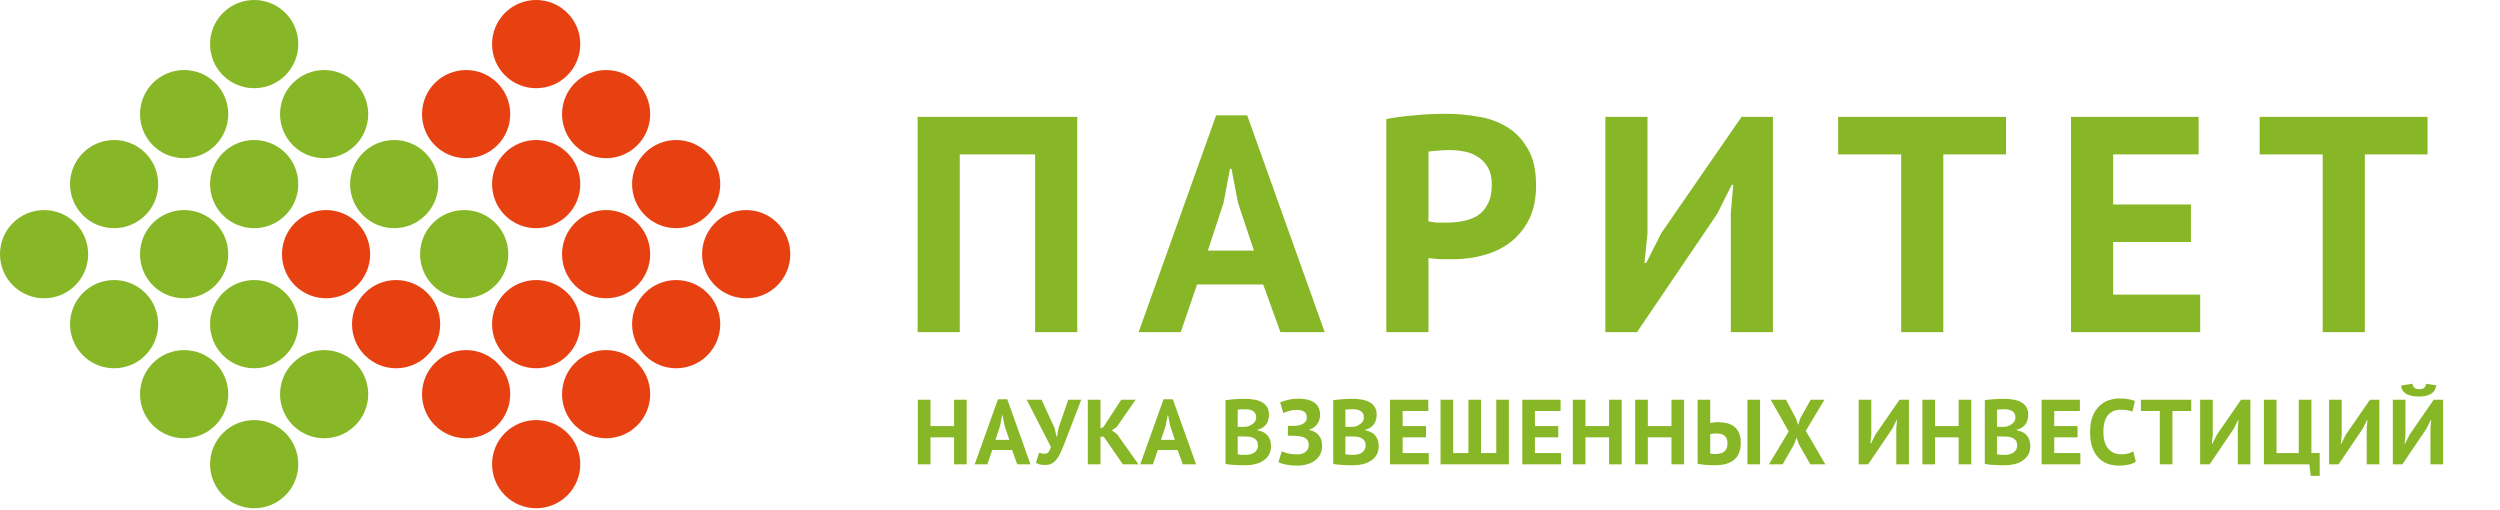 <?xml version="1.0" encoding="UTF-8"?> <svg xmlns="http://www.w3.org/2000/svg" width="813" height="166" viewBox="0 0 813 166" fill="none"> <path fill-rule="evenodd" clip-rule="evenodd" d="M72.509 4.194C78.102 -1.398 87.213 -1.398 92.806 4.194C98.398 9.787 98.398 18.898 92.806 24.491C87.213 30.083 78.102 30.083 72.509 24.491C66.917 18.898 66.917 9.787 72.509 4.194ZM95.269 26.972C89.676 32.565 89.676 41.676 95.269 47.25C100.861 52.843 109.972 52.843 115.546 47.25C121.139 41.657 121.139 32.546 115.546 26.972C109.972 21.38 100.861 21.38 95.269 26.972ZM118.046 49.731C123.639 44.139 132.75 44.139 138.324 49.731C143.917 55.324 143.917 64.435 138.324 70.009C132.732 75.602 123.62 75.602 118.046 70.009C112.454 64.435 112.454 55.324 118.046 49.731ZM140.806 72.509C135.213 78.102 135.213 87.213 140.806 92.806C146.398 98.398 155.509 98.398 161.102 92.806C166.695 87.213 166.695 78.102 161.102 72.509C155.509 66.917 146.398 66.917 140.806 72.509ZM49.731 26.972C44.139 32.565 44.139 41.676 49.731 47.25C55.324 52.843 64.435 52.843 70.028 47.25C75.62 41.657 75.62 32.546 70.028 26.972C64.435 21.38 55.324 21.38 49.731 26.972ZM72.509 49.731C78.102 44.139 87.213 44.139 92.806 49.731C98.398 55.324 98.398 64.435 92.806 70.009C87.213 75.602 78.102 75.602 72.509 70.009C66.917 64.435 66.917 55.324 72.509 49.731ZM26.972 49.731C32.565 44.139 41.676 44.139 47.25 49.731C52.843 55.324 52.843 64.435 47.25 70.009C41.657 75.602 32.546 75.602 26.972 70.009C21.38 64.435 21.38 55.324 26.972 49.731ZM49.731 72.509C44.139 78.102 44.139 87.213 49.731 92.806C55.324 98.398 64.435 98.398 70.028 92.806C75.62 87.213 75.62 78.102 70.028 72.509C64.435 66.917 55.324 66.917 49.731 72.509ZM72.509 95.269C78.102 89.676 87.213 89.676 92.806 95.269C98.398 100.861 98.398 109.972 92.806 115.565C87.213 121.157 78.102 121.157 72.509 115.565C66.917 109.972 66.917 100.861 72.509 95.269ZM95.269 118.046C89.676 123.639 89.676 132.75 95.269 138.324C100.861 143.917 109.972 143.917 115.546 138.324C121.139 132.732 121.139 123.62 115.546 118.046C109.972 112.454 100.861 112.454 95.269 118.046ZM4.194 72.509C-1.398 78.102 -1.398 87.213 4.194 92.806C9.787 98.398 18.898 98.398 24.472 92.806C30.065 87.213 30.065 78.102 24.472 72.509C18.898 66.917 9.787 66.917 4.194 72.509ZM26.972 95.269C32.565 89.676 41.676 89.676 47.25 95.269C52.843 100.861 52.843 109.972 47.25 115.565C41.657 121.157 32.546 121.157 26.972 115.565C21.38 109.972 21.38 100.861 26.972 95.269ZM49.731 118.046C44.139 123.639 44.139 132.75 49.731 138.324C55.324 143.917 64.435 143.917 70.028 138.324C75.62 132.732 75.62 123.62 70.028 118.046C64.435 112.454 55.324 112.454 49.731 118.046ZM72.509 140.806C78.102 135.213 87.213 135.213 92.806 140.806C98.398 146.398 98.398 155.509 92.806 161.083C87.213 166.676 78.102 166.676 72.509 161.083C66.917 155.509 66.917 146.398 72.509 140.806Z" fill="#87B726"></path> <path fill-rule="evenodd" clip-rule="evenodd" d="M164.213 4.194C169.806 -1.398 178.917 -1.398 184.509 4.194C190.102 9.787 190.102 18.898 184.509 24.491C178.917 30.083 169.806 30.083 164.213 24.491C158.621 18.898 158.621 9.787 164.213 4.194ZM186.972 26.972C181.38 32.565 181.38 41.676 186.972 47.25C192.565 52.843 201.676 52.843 207.25 47.25C212.843 41.657 212.843 32.546 207.25 26.972C201.676 21.38 192.565 21.38 186.972 26.972ZM209.75 49.731C215.343 44.139 224.454 44.139 230.028 49.731C235.621 55.324 235.621 64.435 230.028 70.009C224.435 75.602 215.324 75.602 209.75 70.009C204.158 64.435 204.158 55.324 209.75 49.731ZM232.509 72.509C226.917 78.102 226.917 87.213 232.509 92.806C238.102 98.398 247.213 98.398 252.806 92.806C258.398 87.213 258.398 78.102 252.806 72.509C247.213 66.917 238.102 66.917 232.509 72.509ZM164.213 49.731C169.806 44.139 178.917 44.139 184.509 49.731C190.102 55.324 190.102 64.435 184.509 70.009C178.917 75.602 169.806 75.602 164.213 70.009C158.621 64.435 158.621 55.324 164.213 49.731ZM186.972 72.509C181.38 78.102 181.38 87.213 186.972 92.806C192.565 98.398 201.676 98.398 207.25 92.806C212.843 87.213 212.843 78.102 207.25 72.509C201.676 66.917 192.565 66.917 186.972 72.509ZM209.75 95.269C215.343 89.676 224.454 89.676 230.028 95.269C235.621 100.861 235.621 109.972 230.028 115.565C224.435 121.157 215.324 121.157 209.75 115.565C204.158 109.972 204.158 100.861 209.75 95.269ZM164.213 95.269C169.806 89.676 178.917 89.676 184.509 95.269C190.102 100.861 190.102 109.972 184.509 115.565C178.917 121.157 169.806 121.157 164.213 115.565C158.621 109.972 158.621 100.861 164.213 95.269ZM186.972 118.046C181.38 123.639 181.38 132.75 186.972 138.324C192.565 143.917 201.676 143.917 207.25 138.324C212.843 132.732 212.843 123.62 207.25 118.046C201.676 112.454 192.565 112.454 186.972 118.046ZM164.213 140.806C169.806 135.213 178.917 135.213 184.509 140.806C190.102 146.398 190.102 155.509 184.509 161.083C178.917 166.676 169.806 166.676 164.213 161.083C158.621 155.509 158.621 146.398 164.213 140.806ZM141.435 26.972C135.843 32.565 135.843 41.676 141.435 47.25C147.028 52.843 156.139 52.843 161.732 47.25C167.324 41.657 167.324 32.546 161.732 26.972C156.139 21.38 147.028 21.38 141.435 26.972ZM141.435 118.046C135.843 123.639 135.843 132.75 141.435 138.324C147.028 143.917 156.139 143.917 161.732 138.324C167.324 132.732 167.324 123.62 161.732 118.046C156.139 112.454 147.028 112.454 141.435 118.046ZM118.676 95.269C124.269 89.676 133.38 89.676 138.954 95.269C144.546 100.861 144.546 109.972 138.954 115.565C133.361 121.157 124.25 121.157 118.676 115.565C113.083 109.972 113.083 100.861 118.676 95.269ZM95.898 72.509C90.306 78.102 90.306 87.213 95.898 92.806C101.491 98.398 110.602 98.398 116.176 92.806C121.769 87.213 121.769 78.102 116.176 72.509C110.602 66.917 101.491 66.917 95.898 72.509Z" fill="#E74011"></path> <path d="M310.271 142.21H302.591V151H298.481V130H302.591V138.55H310.271V130H314.381V151H310.271V142.21ZM329.122 146.35H322.672L321.082 151H316.972L324.532 129.85H327.562L335.122 151H330.802L329.122 146.35ZM323.722 143.05H328.222L326.662 138.37L326.032 135.07H325.882L325.252 138.4L323.722 143.05ZM342.977 139.27L343.577 142H343.757L344.237 139.18L347.387 130H351.617L346.037 144.52C345.597 145.66 345.167 146.65 344.747 147.49C344.347 148.33 343.907 149.03 343.427 149.59C342.967 150.13 342.447 150.54 341.867 150.82C341.287 151.08 340.607 151.21 339.827 151.21C339.167 151.21 338.627 151.16 338.207 151.06C337.807 150.98 337.367 150.79 336.887 150.49L337.937 147.16C338.277 147.34 338.587 147.45 338.867 147.49C339.147 147.53 339.447 147.55 339.767 147.55C340.707 147.55 341.367 146.81 341.747 145.33L333.887 130H338.717L342.977 139.27ZM358.948 142.03H357.868V151H353.758V130H357.868V139.3L358.828 138.88L364.618 130H369.298L363.178 138.82L361.558 139.96L363.238 141.13L370.228 151H365.158L358.948 142.03ZM382.964 146.35H376.514L374.924 151H370.814L378.374 129.85H381.404L388.964 151H384.644L382.964 146.35ZM377.564 143.05H382.064L380.504 138.37L379.874 135.07H379.724L379.094 138.4L377.564 143.05ZM412.677 134.89C412.677 135.41 412.607 135.93 412.467 136.45C412.347 136.97 412.137 137.45 411.837 137.89C411.537 138.31 411.147 138.69 410.667 139.03C410.187 139.35 409.607 139.59 408.927 139.75V139.93C409.527 140.03 410.097 140.2 410.637 140.44C411.177 140.68 411.647 141.01 412.047 141.43C412.447 141.85 412.757 142.36 412.977 142.96C413.217 143.56 413.337 144.27 413.337 145.09C413.337 146.17 413.107 147.11 412.647 147.91C412.187 148.69 411.567 149.33 410.787 149.83C410.027 150.33 409.157 150.7 408.177 150.94C407.197 151.18 406.187 151.3 405.147 151.3C404.807 151.3 404.367 151.3 403.827 151.3C403.307 151.3 402.737 151.28 402.117 151.24C401.517 151.22 400.897 151.18 400.257 151.12C399.637 151.06 399.067 150.97 398.547 150.85V130.15C398.927 130.09 399.357 130.03 399.837 129.97C400.337 129.91 400.867 129.86 401.427 129.82C401.987 129.78 402.557 129.75 403.137 129.73C403.737 129.71 404.327 129.7 404.907 129.7C405.887 129.7 406.837 129.78 407.757 129.94C408.697 130.08 409.527 130.34 410.247 130.72C410.987 131.1 411.577 131.63 412.017 132.31C412.457 132.99 412.677 133.85 412.677 134.89ZM405.177 147.91C405.677 147.91 406.157 147.85 406.617 147.73C407.097 147.61 407.517 147.43 407.877 147.19C408.237 146.93 408.527 146.61 408.747 146.23C408.967 145.85 409.077 145.4 409.077 144.88C409.077 144.22 408.947 143.7 408.687 143.32C408.427 142.94 408.087 142.65 407.667 142.45C407.247 142.23 406.777 142.09 406.257 142.03C405.737 141.97 405.217 141.94 404.697 141.94H402.507V147.73C402.607 147.77 402.767 147.8 402.987 147.82C403.207 147.84 403.437 147.86 403.677 147.88C403.937 147.88 404.197 147.89 404.457 147.91C404.737 147.91 404.977 147.91 405.177 147.91ZM403.827 138.82C404.107 138.82 404.427 138.81 404.787 138.79C405.167 138.77 405.477 138.74 405.717 138.7C406.477 138.46 407.127 138.1 407.667 137.62C408.227 137.14 408.507 136.51 408.507 135.73C408.507 135.21 408.407 134.78 408.207 134.44C408.007 134.1 407.737 133.83 407.397 133.63C407.077 133.43 406.707 133.29 406.287 133.21C405.867 133.13 405.427 133.09 404.967 133.09C404.447 133.09 403.967 133.1 403.527 133.12C403.087 133.14 402.747 133.17 402.507 133.21V138.82H403.827ZM418.822 141.7V138.49H419.542C419.722 138.49 419.942 138.49 420.202 138.49C420.462 138.49 420.722 138.49 420.982 138.49C421.262 138.47 421.532 138.45 421.792 138.43C422.052 138.39 422.262 138.35 422.422 138.31C423.122 138.15 423.722 137.87 424.222 137.47C424.722 137.05 424.972 136.49 424.972 135.79C424.972 134.83 424.662 134.18 424.042 133.84C423.442 133.48 422.642 133.3 421.642 133.3C420.742 133.3 419.902 133.42 419.122 133.66C418.342 133.9 417.752 134.13 417.352 134.35L416.302 130.87C416.522 130.75 416.832 130.62 417.232 130.48C417.652 130.34 418.122 130.21 418.642 130.09C419.182 129.95 419.762 129.84 420.382 129.76C421.002 129.68 421.632 129.64 422.272 129.64C423.152 129.64 424.012 129.72 424.852 129.88C425.692 130.04 426.442 130.32 427.102 130.72C427.762 131.12 428.292 131.66 428.692 132.34C429.092 133 429.292 133.85 429.292 134.89C429.292 135.93 429.012 136.89 428.452 137.77C427.912 138.65 427.032 139.29 425.812 139.69V139.84C427.112 140.1 428.122 140.66 428.842 141.52C429.582 142.38 429.952 143.53 429.952 144.97C429.952 146.11 429.722 147.09 429.262 147.91C428.802 148.71 428.192 149.37 427.432 149.89C426.692 150.41 425.832 150.79 424.852 151.03C423.872 151.29 422.872 151.42 421.852 151.42C420.532 151.42 419.332 151.31 418.252 151.09C417.172 150.87 416.342 150.61 415.762 150.31L416.812 146.74C417.272 146.96 417.932 147.19 418.792 147.43C419.652 147.65 420.672 147.76 421.852 147.76C422.292 147.76 422.732 147.71 423.172 147.61C423.632 147.49 424.042 147.31 424.402 147.07C424.762 146.81 425.052 146.48 425.272 146.08C425.492 145.68 425.602 145.2 425.602 144.64C425.602 143.7 425.252 142.99 424.552 142.51C423.852 142.03 422.602 141.77 420.802 141.73C420.562 141.71 420.382 141.7 420.262 141.7C420.142 141.7 419.932 141.7 419.632 141.7H418.822ZM447.693 134.89C447.693 135.41 447.623 135.93 447.483 136.45C447.363 136.97 447.153 137.45 446.853 137.89C446.553 138.31 446.163 138.69 445.683 139.03C445.203 139.35 444.623 139.59 443.943 139.75V139.93C444.543 140.03 445.113 140.2 445.653 140.44C446.193 140.68 446.663 141.01 447.063 141.43C447.463 141.85 447.773 142.36 447.993 142.96C448.233 143.56 448.353 144.27 448.353 145.09C448.353 146.17 448.123 147.11 447.663 147.91C447.203 148.69 446.583 149.33 445.803 149.83C445.043 150.33 444.173 150.7 443.193 150.94C442.213 151.18 441.203 151.3 440.163 151.3C439.823 151.3 439.383 151.3 438.843 151.3C438.323 151.3 437.753 151.28 437.133 151.24C436.533 151.22 435.913 151.18 435.273 151.12C434.653 151.06 434.083 150.97 433.563 150.85V130.15C433.943 130.09 434.373 130.03 434.853 129.97C435.353 129.91 435.883 129.86 436.443 129.82C437.003 129.78 437.573 129.75 438.153 129.73C438.753 129.71 439.343 129.7 439.923 129.7C440.903 129.7 441.853 129.78 442.773 129.94C443.713 130.08 444.543 130.34 445.263 130.72C446.003 131.1 446.593 131.63 447.033 132.31C447.473 132.99 447.693 133.85 447.693 134.89ZM440.193 147.91C440.693 147.91 441.173 147.85 441.633 147.73C442.113 147.61 442.533 147.43 442.893 147.19C443.253 146.93 443.543 146.61 443.763 146.23C443.983 145.85 444.093 145.4 444.093 144.88C444.093 144.22 443.963 143.7 443.703 143.32C443.443 142.94 443.103 142.65 442.683 142.45C442.263 142.23 441.793 142.09 441.273 142.03C440.753 141.97 440.233 141.94 439.713 141.94H437.523V147.73C437.623 147.77 437.783 147.8 438.003 147.82C438.223 147.84 438.453 147.86 438.693 147.88C438.953 147.88 439.213 147.89 439.473 147.91C439.753 147.91 439.993 147.91 440.193 147.91ZM438.843 138.82C439.123 138.82 439.443 138.81 439.803 138.79C440.183 138.77 440.493 138.74 440.733 138.7C441.493 138.46 442.143 138.1 442.683 137.62C443.243 137.14 443.523 136.51 443.523 135.73C443.523 135.21 443.423 134.78 443.223 134.44C443.023 134.1 442.753 133.83 442.413 133.63C442.093 133.43 441.723 133.29 441.303 133.21C440.883 133.13 440.443 133.09 439.983 133.09C439.463 133.09 438.983 133.1 438.543 133.12C438.103 133.14 437.763 133.17 437.523 133.21V138.82H438.843ZM452.038 130H464.488V133.66H456.148V138.55H463.738V142.21H456.148V147.34H464.638V151H452.038V130ZM468.461 151V130H472.571V147.34H477.521V130H481.631V147.34H486.581V130H490.691V151H468.461ZM495.051 130H507.501V133.66H499.161V138.55H506.751V142.21H499.161V147.34H507.651V151H495.051V130ZM523.265 142.21H515.585V151H511.475V130H515.585V138.55H523.265V130H527.375V151H523.265V142.21ZM543.556 142.21H535.876V151H531.766V130H535.876V138.55H543.556V130H547.666V151H543.556V142.21ZM568.257 130H572.367V151H568.257V130ZM552.057 130H556.167V137.53C556.387 137.49 556.737 137.44 557.217 137.38C557.697 137.32 558.167 137.29 558.627 137.29C559.627 137.29 560.577 137.39 561.477 137.59C562.397 137.79 563.197 138.15 563.877 138.67C564.557 139.17 565.097 139.86 565.497 140.74C565.897 141.6 566.097 142.69 566.097 144.01C566.097 146.45 565.387 148.28 563.967 149.5C562.547 150.7 560.437 151.3 557.637 151.3C557.357 151.3 556.997 151.29 556.557 151.27C556.117 151.27 555.637 151.25 555.117 151.21C554.617 151.17 554.097 151.12 553.557 151.06C553.017 151 552.517 150.91 552.057 150.79V130ZM557.937 147.64C559.077 147.64 559.997 147.38 560.697 146.86C561.417 146.32 561.777 145.43 561.777 144.19C561.777 143.53 561.677 142.99 561.477 142.57C561.277 142.15 561.007 141.82 560.667 141.58C560.327 141.34 559.927 141.18 559.467 141.1C559.007 141 558.507 140.95 557.967 140.95C557.687 140.95 557.357 140.98 556.977 141.04C556.597 141.08 556.327 141.13 556.167 141.19V147.46C556.387 147.52 556.647 147.57 556.947 147.61C557.267 147.63 557.597 147.64 557.937 147.64ZM581.693 140.32L575.843 130H580.793L584.033 136.06L584.753 138.19L585.443 136.06L588.833 130H593.303L587.243 140.11L593.603 151H588.713L585.023 144.52L584.213 142.3L583.433 144.52L579.713 151H575.243L581.693 140.32ZM616.674 139.36L616.914 136.63H616.764L615.354 139.45L607.524 151H604.434V130H608.544V141.43L608.244 144.25H608.424L609.894 141.34L617.724 130H620.784V151H616.674V139.36ZM636.955 142.21H629.275V151H625.165V130H629.275V138.55H636.955V130H641.065V151H636.955V142.21ZM659.586 134.89C659.586 135.41 659.516 135.93 659.376 136.45C659.256 136.97 659.046 137.45 658.746 137.89C658.446 138.31 658.056 138.69 657.576 139.03C657.096 139.35 656.516 139.59 655.836 139.75V139.93C656.436 140.03 657.006 140.2 657.546 140.44C658.086 140.68 658.556 141.01 658.956 141.43C659.356 141.85 659.666 142.36 659.886 142.96C660.126 143.56 660.246 144.27 660.246 145.09C660.246 146.17 660.016 147.11 659.556 147.91C659.096 148.69 658.476 149.33 657.696 149.83C656.936 150.33 656.066 150.7 655.086 150.94C654.106 151.18 653.096 151.3 652.056 151.3C651.716 151.3 651.276 151.3 650.736 151.3C650.216 151.3 649.646 151.28 649.026 151.24C648.426 151.22 647.806 151.18 647.166 151.12C646.546 151.06 645.976 150.97 645.456 150.85V130.15C645.836 130.09 646.266 130.03 646.746 129.97C647.246 129.91 647.776 129.86 648.336 129.82C648.896 129.78 649.466 129.75 650.046 129.73C650.646 129.71 651.236 129.7 651.816 129.7C652.796 129.7 653.746 129.78 654.666 129.94C655.606 130.08 656.436 130.34 657.156 130.72C657.896 131.1 658.486 131.63 658.926 132.31C659.366 132.99 659.586 133.85 659.586 134.89ZM652.086 147.91C652.586 147.91 653.066 147.85 653.526 147.73C654.006 147.61 654.426 147.43 654.786 147.19C655.146 146.93 655.436 146.61 655.656 146.23C655.876 145.85 655.986 145.4 655.986 144.88C655.986 144.22 655.856 143.7 655.596 143.32C655.336 142.94 654.996 142.65 654.576 142.45C654.156 142.23 653.686 142.09 653.166 142.03C652.646 141.97 652.126 141.94 651.606 141.94H649.416V147.73C649.516 147.77 649.676 147.8 649.896 147.82C650.116 147.84 650.346 147.86 650.586 147.88C650.846 147.88 651.106 147.89 651.366 147.91C651.646 147.91 651.886 147.91 652.086 147.91ZM650.736 138.82C651.016 138.82 651.336 138.81 651.696 138.79C652.076 138.77 652.386 138.74 652.626 138.7C653.386 138.46 654.036 138.1 654.576 137.62C655.136 137.14 655.416 136.51 655.416 135.73C655.416 135.21 655.316 134.78 655.116 134.44C654.916 134.1 654.646 133.83 654.306 133.63C653.986 133.43 653.616 133.29 653.196 133.21C652.776 133.13 652.336 133.09 651.876 133.09C651.356 133.09 650.876 133.1 650.436 133.12C649.996 133.14 649.656 133.17 649.416 133.21V138.82H650.736ZM663.93 130H676.38V133.66H668.04V138.55H675.63V142.21H668.04V147.34H676.53V151H663.93V130ZM694.574 150.13C693.934 150.59 693.114 150.92 692.114 151.12C691.134 151.32 690.124 151.42 689.084 151.42C687.824 151.42 686.624 151.23 685.484 150.85C684.364 150.45 683.374 149.82 682.514 148.96C681.654 148.08 680.964 146.95 680.444 145.57C679.944 144.17 679.694 142.48 679.694 140.5C679.694 138.44 679.974 136.72 680.534 135.34C681.114 133.94 681.854 132.82 682.754 131.98C683.674 131.12 684.694 130.51 685.814 130.15C686.934 129.77 688.054 129.58 689.174 129.58C690.374 129.58 691.384 129.66 692.204 129.82C693.044 129.98 693.734 130.17 694.274 130.39L693.464 133.87C693.004 133.65 692.454 133.49 691.814 133.39C691.194 133.29 690.434 133.24 689.534 133.24C687.874 133.24 686.534 133.83 685.514 135.01C684.514 136.19 684.014 138.02 684.014 140.5C684.014 141.58 684.134 142.57 684.374 143.47C684.614 144.35 684.974 145.11 685.454 145.75C685.954 146.37 686.564 146.86 687.284 147.22C688.024 147.56 688.874 147.73 689.834 147.73C690.734 147.73 691.494 147.64 692.114 147.46C692.734 147.28 693.274 147.05 693.734 146.77L694.574 150.13ZM712.596 133.66H706.476V151H702.366V133.66H696.216V130H712.596V133.66ZM727.727 139.36L727.967 136.63H727.817L726.407 139.45L718.577 151H715.487V130H719.597V141.43L719.297 144.25H719.477L720.947 141.34L728.777 130H731.837V151H727.727V139.36ZM754.367 154.75H751.457L751.007 151H736.217V130H740.327V147.34H747.557V130H751.667V147.34H754.367V154.75ZM769.656 139.36L769.896 136.63H769.746L768.336 139.45L760.506 151H757.416V130H761.526V141.43L761.226 144.25H761.406L762.876 141.34L770.706 130H773.766V151H769.656V139.36ZM790.387 139.36L790.627 136.63H790.477L789.067 139.45L781.237 151H778.147V130H782.257V141.43L781.957 144.25H782.137L783.607 141.34L791.437 130H794.497V151H790.387V139.36ZM784.537 124.78C784.617 125.42 784.847 125.88 785.227 126.16C785.627 126.44 786.137 126.58 786.757 126.58C788.097 126.58 788.837 125.99 788.977 124.81L792.307 125.32C792.087 126.58 791.507 127.5 790.567 128.08C789.647 128.66 788.367 128.95 786.727 128.95C785.907 128.95 785.157 128.89 784.477 128.77C783.797 128.65 783.197 128.46 782.677 128.2C782.177 127.92 781.757 127.55 781.417 127.09C781.097 126.63 780.897 126.06 780.817 125.38L784.537 124.78Z" fill="#87B726"></path> <path d="M336.62 50.2H312.12V108H298.42V38H350.32V108H336.62V50.2ZM410.787 92.5H389.287L383.987 108H370.287L395.487 37.5H405.587L430.787 108H416.387L410.787 92.5ZM392.787 81.5H407.787L402.587 65.9L400.487 54.9H399.987L397.887 66L392.787 81.5ZM450.834 38.7C453.634 38.167 456.701 37.767 460.034 37.5C463.434 37.167 466.801 37 470.134 37C473.601 37 477.067 37.3 480.534 37.9C484.067 38.433 487.234 39.567 490.034 41.3C492.834 42.967 495.101 45.333 496.834 48.4C498.634 51.4 499.534 55.333 499.534 60.2C499.534 64.6 498.767 68.333 497.234 71.4C495.701 74.4 493.667 76.867 491.134 78.8C488.601 80.733 485.701 82.133 482.434 83C479.234 83.867 475.901 84.3 472.434 84.3C472.101 84.3 471.567 84.3 470.834 84.3C470.101 84.3 469.334 84.3 468.534 84.3C467.734 84.233 466.934 84.167 466.134 84.1C465.401 84.033 464.867 83.967 464.534 83.9V108H450.834V38.7ZM471.234 48.8C469.901 48.8 468.634 48.867 467.434 49C466.234 49.067 465.267 49.167 464.534 49.3V72C464.801 72.067 465.201 72.133 465.734 72.2C466.267 72.267 466.834 72.333 467.434 72.4C468.034 72.4 468.601 72.4 469.134 72.4C469.734 72.4 470.167 72.4 470.434 72.4C472.234 72.4 474.001 72.233 475.734 71.9C477.534 71.567 479.134 70.967 480.534 70.1C481.934 69.167 483.034 67.9 483.834 66.3C484.701 64.7 485.134 62.6 485.134 60C485.134 57.8 484.734 56 483.934 54.6C483.134 53.133 482.067 51.967 480.734 51.1C479.467 50.233 478.001 49.633 476.334 49.3C474.667 48.967 472.967 48.8 471.234 48.8ZM562.861 69.2L563.661 60.1H563.161L558.461 69.5L532.361 108H522.061V38H535.761V76.1L534.761 85.5H535.361L540.261 75.8L566.361 38H576.561V108H562.861V69.2ZM652.362 50.2H631.962V108H618.262V50.2H597.762V38H652.362V50.2ZM673.498 38H714.998V50.2H687.198V66.5H712.498V78.7H687.198V95.8H715.498V108H673.498V38ZM789.444 50.2H769.044V108H755.344V50.2H734.844V38H789.444V50.2Z" fill="#87B726"></path> </svg> 